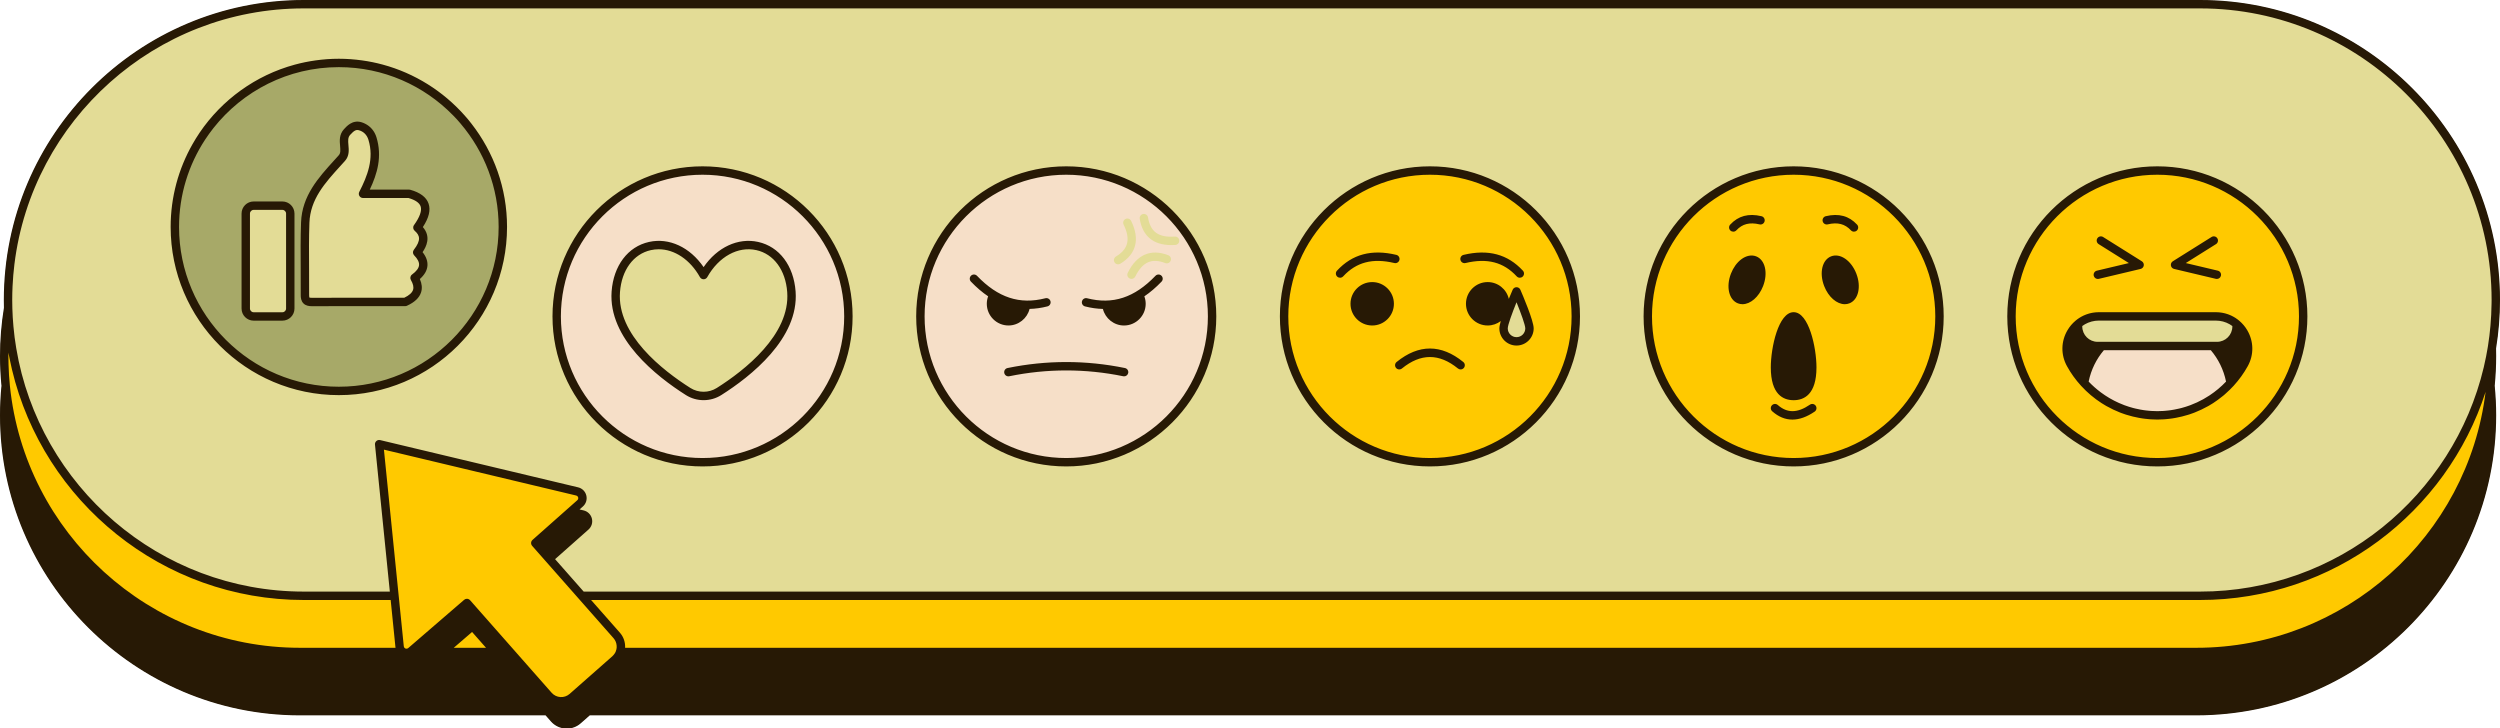 <?xml version="1.0" encoding="UTF-8" standalone="no"?><svg xmlns="http://www.w3.org/2000/svg" xmlns:xlink="http://www.w3.org/1999/xlink" fill="#000000" height="145.7" preserveAspectRatio="xMidYMid meet" version="1" viewBox="0.0 0.0 500.0 145.7" width="500" zoomAndPan="magnify"><g><g><g id="change1_1"><path d="M113.361,145.599c-0.088,0-0.176-0.003-0.264-0.008 c-1.095-0.069-2.096-0.56-2.821-1.382l-1.108-1.258H60 c-33.018,0-59.88-26.862-59.88-59.88c0-1.952,0.098-3.939,0.291-5.905 c-0.193-1.99-0.291-3.977-0.291-5.929c0-3.22,0.263-6.469,0.783-9.658 c-0.012-0.54-0.019-1.059-0.019-1.58c0-33.018,26.862-59.88,59.88-59.88 h379.236c33.018,0,59.88,26.862,59.88,59.88c0,3.22-0.263,6.469-0.783,9.658 c0.012,0.54,0.019,1.059,0.019,1.58c0,1.952-0.098,3.939-0.291,5.905 c0.193,1.99,0.291,3.976,0.291,5.928c0,33.018-26.862,59.88-59.88,59.88 H117.91l-1.84,1.622C115.319,145.235,114.358,145.599,113.361,145.599z" fill="#271905"/></g><g id="change2_1"><path d="M140.508,34.106c-16.11,0-29.17,13.06-29.17,29.17 c0,16.11,13.06,29.17,29.17,29.17c16.11,0,29.17-13.06,29.17-29.17 C169.679,47.166,156.619,34.106,140.508,34.106z M143.813,78.302 c-1.891,1.197-4.296,1.197-6.187,0c-5.22-3.304-15.148-10.725-14.468-19.941 c0.788-10.695,12.291-12.751,17.562-3.346c5.27-9.405,16.773-7.349,17.562,3.346 C158.961,67.577,149.034,74.998,143.813,78.302z M242.418,63.276 c0,16.11-13.06,29.17-29.17,29.17s-29.17-13.06-29.17-29.17 c0-16.11,13.06-29.17,29.17-29.17S242.418,47.166,242.418,63.276z M446.111,76.58c-3.621,3.983-8.836,6.491-14.643,6.491 s-11.022-2.508-14.643-6.491c0.485-2.807,1.759-5.344,3.582-7.376h22.122 C444.352,71.236,445.625,73.773,446.111,76.58z" fill="#f6dfc8"/></g><g id="change3_1"><path d="M67.769,12.589c-18.114,0-32.798,14.684-32.798,32.798 c0,18.114,14.684,32.798,32.798,32.798s32.798-14.684,32.798-32.798 C100.567,27.273,85.883,12.589,67.769,12.589z M58.054,61.711 c0,0.873-0.707,1.58-1.58,1.58h-5.742c-0.873,0-1.58-0.707-1.58-1.58V42.714 c0-0.873,0.707-1.58,1.58-1.58h5.742c0.873,0,1.58,0.707,1.58,1.58V61.711z M83.434,50.477c1.723,1.765,1.704,3.471-0.526,5.102 c1.3,2.21,0.476,3.749-1.866,4.808c0,0-12.44-0.019-18.66,0.011 c-1.011,0.005-1.4-0.328-1.391-1.365c0.038-4.841-0.119-9.687,0.058-14.522 c0.202-5.501,3.937-9.115,7.325-12.893c1.312-1.463-0.394-3.635,1.037-5.212 c0.751-0.827,1.491-1.484,2.626-1.16c1.231,0.351,2.088,1.27,2.451,2.452 c1.17,3.807,0.055,7.294-1.884,11.062c3.215,0,9.234,0.005,9.234,0.005 c3.942,1.104,3.972,3.528,1.643,6.749C85.33,47.122,84.741,48.791,83.434,50.477z" fill="#a7a968"/></g><g id="change4_1"><path d="M440,0.84H60.764c-32.673,0-59.16,26.487-59.16,59.16v0 c0,0.535,0.008,1.067,0.022,1.599c0.847,31.934,26.999,57.561,59.138,57.561 h18.129l-3.063-30.325l39.596,9.45c1.089,0.26,1.434,1.638,0.597,2.381 l-8.964,7.946l9.296,10.548H440c29.39,0,53.77-21.433,58.374-49.521 c0.514-3.137,0.786-6.356,0.786-9.639v-0 C499.16,27.327,472.673,0.84,440,0.84z M67.769,78.186 c-18.114,0-32.798-14.684-32.798-32.798c0-18.114,14.684-32.798,32.798-32.798 s32.798,14.684,32.798,32.798C100.567,63.501,85.883,78.186,67.769,78.186z M140.508,92.446c-16.11,0-29.17-13.06-29.17-29.17 c0-16.11,13.06-29.17,29.17-29.17c16.11,0,29.17,13.06,29.17,29.17 C169.679,79.386,156.619,92.446,140.508,92.446z M213.248,92.446 c-16.11,0-29.17-13.06-29.17-29.17c0-16.11,13.06-29.17,29.17-29.17 s29.17,13.06,29.17,29.17C242.418,79.386,229.358,92.446,213.248,92.446z M285.988,92.446c-16.11,0-29.17-13.06-29.17-29.17 c0-16.11,13.06-29.17,29.17-29.17c16.11,0,29.17,13.06,29.17,29.17 C315.158,79.386,302.098,92.446,285.988,92.446z M358.728,92.446 c-16.11,0-29.17-13.06-29.17-29.17c0-16.11,13.06-29.17,29.17-29.17 c16.11,0,29.17,13.06,29.17,29.17C387.898,79.386,374.838,92.446,358.728,92.446z M431.467,92.446c-16.11,0-29.17-13.06-29.17-29.17 c0-16.11,13.06-29.17,29.17-29.17s29.17,13.06,29.17,29.17 C460.637,79.386,447.577,92.446,431.467,92.446z M158.282,58.361 c0.679,9.216-9.248,16.637-14.468,19.941c-1.891,1.197-4.296,1.197-6.187,0 c-5.22-3.304-15.148-10.725-14.468-19.941 c0.788-10.695,12.291-12.751,17.562-3.346 C145.99,45.61,157.493,47.666,158.282,58.361z M303.305,58.281 c0,0,2.592,5.966,2.592,7.398c0,1.432-1.161,2.593-2.592,2.593 c-1.432,0-2.592-1.161-2.592-2.593C300.712,64.247,303.305,58.281,303.305,58.281z M58.054,42.714v18.997c0,0.873-0.707,1.58-1.58,1.58h-5.742 c-0.873,0-1.58-0.707-1.58-1.58V42.714c0-0.873,0.707-1.58,1.58-1.58h5.742 C57.347,41.134,58.054,41.841,58.054,42.714z M83.48,45.513 c1.849,1.609,1.26,3.278-0.046,4.964c1.723,1.765,1.704,3.471-0.526,5.102 c1.3,2.21,0.476,3.749-1.866,4.808c0,0-12.44-0.019-18.66,0.011 c-1.011,0.005-1.4-0.328-1.391-1.365c0.038-4.841-0.119-9.687,0.058-14.522 c0.202-5.501,3.937-9.115,7.325-12.893c1.312-1.463-0.394-3.635,1.037-5.212 c0.751-0.827,1.491-1.484,2.626-1.16c1.231,0.351,2.088,1.27,2.451,2.452 c1.17,3.807,0.055,7.294-1.884,11.062c3.215,0,9.234,0.005,9.234,0.005 C85.779,39.868,85.809,42.292,83.48,45.513z M443.144,63.276 c1.633,0,3.069,0.586,4.172,1.525v0.493c0,2.16-1.751,3.911-3.911,3.911h-0.877 H420.406h-0.877c-2.16,0-3.911-1.751-3.911-3.911v-0.493 c1.103-0.938,2.539-1.525,4.172-1.525H443.144z" fill="#e3dc96"/></g><g id="change5_1"><path d="M358.728,92.446c16.11,0,29.17-13.06,29.17-29.17 c0-16.11-13.06-29.17-29.17-29.17c-16.11,0-29.17,13.06-29.17,29.17 C329.558,79.386,342.617,92.446,358.728,92.446z M256.818,63.276 c0-16.11,13.06-29.17,29.17-29.17c16.11,0,29.17,13.06,29.17,29.17 c0,16.11-13.06,29.17-29.17,29.17C269.878,92.446,256.818,79.386,256.818,63.276 z M300.712,65.679c0,1.432,1.161,2.593,2.592,2.593 c1.432,0,2.592-1.161,2.592-2.593c0-1.432-2.592-7.398-2.592-7.398 S300.712,64.247,300.712,65.679z M402.297,63.276 c0-16.11,13.06-29.17,29.17-29.17s29.17,13.06,29.17,29.17 c0,16.11-13.06,29.17-29.17,29.17S402.297,79.386,402.297,63.276z M415.619,65.293c0,2.16,1.751,3.911,3.911,3.911h0.877 c-1.824,2.032-3.097,4.569-3.582,7.376c3.621,3.983,8.836,6.491,14.643,6.491 s11.022-2.508,14.643-6.491c-0.485-2.807-1.759-5.344-3.582-7.376h0.877 c2.16,0,3.911-1.751,3.911-3.911v-0.493c-1.104-0.938-2.539-1.525-4.172-1.525 h-23.353c-1.633,0-3.069,0.586-4.172,1.525V65.293z M498.374,69.639 c-4.603,28.088-28.984,49.521-58.374,49.521H116.355l-9.296-10.548l8.964-7.946 c0.838-0.743,0.492-2.121-0.597-2.381l-39.596-9.45l3.063,30.325H60.764 c-32.139,0-58.291-25.627-59.138-57.561c-0.514,3.137-0.786,6.356-0.786,9.639 v0c0,32.673,26.487,59.16,59.16,59.16h20.61 c0.409,0.233,0.93,0.257,1.373,0h20.038l7.682,8.716 c1.236,1.402,3.374,1.537,4.776,0.301l8.564-7.548 c0.465-0.41,0.788-0.92,0.97-1.469h315.222 c32.673,0,59.16-26.487,59.16-59.16v-0 C498.396,70.703,498.388,70.17,498.374,69.639z" fill="#ffc900"/></g><g id="change4_2"><path d="M226.301,55.778c-0.125,0-0.252-0.028-0.371-0.087 c-0.416-0.205-0.587-0.709-0.382-1.125c1.803-3.656,4.607-4.871,8.11-3.52 c0.433,0.167,0.648,0.653,0.481,1.087c-0.167,0.433-0.653,0.648-1.087,0.481 c-2.711-1.049-4.562-0.216-5.998,2.696 C226.908,55.606,226.61,55.778,226.301,55.778z M223.624,52.868 c-0.284,0-0.561-0.144-0.72-0.405c-0.24-0.397-0.113-0.914,0.283-1.154 c2.486-1.507,2.959-3.479,1.532-6.395c-0.204-0.417-0.031-0.92,0.385-1.124 c0.417-0.203,0.92-0.031,1.124,0.385c1.791,3.661,1.041,6.624-2.17,8.571 C223.923,52.828,223.773,52.868,223.624,52.868z M234.26,49.019 c-3.582,0-5.758-1.805-6.315-5.257c-0.074-0.458,0.237-0.889,0.695-0.963 c0.46-0.073,0.889,0.238,0.963,0.695c0.464,2.871,2.118,4.055,5.353,3.82 c0.468-0.028,0.865,0.317,0.897,0.779c0.032,0.463-0.316,0.864-0.779,0.897 C234.795,49.009,234.523,49.019,234.26,49.019z" fill="#e3dc96"/></g><g id="change1_2"><path d="M499.216,69.677C499.729,66.526,500,63.294,500,60 C500,26.916,473.084,0,440,0H60.764C27.68,0,0.764,26.916,0.764,60 c0,0.522,0.007,1.042,0.02,1.561C0.271,64.712,0,67.943,0,71.238 c0,1.997,0.1,3.97,0.292,5.917C0.1,79.102,0,81.075,0,83.071 c0,33.084,26.916,60,60,60h49.114l1.073,1.217 c0.746,0.847,1.777,1.352,2.903,1.423c0.09,0.006,0.181,0.008,0.271,0.008 c1.028,0,2.009-0.369,2.787-1.056l1.807-1.592h321.28 c33.084,0,60-26.916,60-60c0-1.996-0.1-3.97-0.292-5.917 c0.191-1.947,0.292-3.92,0.292-5.917 C499.236,70.716,499.229,70.196,499.216,69.677z M2.881,52.864 C6.411,24.06,31.022,1.68,60.764,1.68h379.236 c32.158,0,58.32,26.162,58.32,58.32c0,0.239-0.006,0.476-0.009,0.713 c-0.018,1.499-0.093,2.985-0.223,4.455c-0.118,1.339-0.28,2.665-0.487,3.976 c-0.022,0.142-0.047,0.283-0.07,0.424c-0.095,0.575-0.198,1.146-0.31,1.715 c-0.142,0.722-0.296,1.439-0.465,2.151 c-6.084,25.702-29.22,44.884-56.755,44.884H116.735l-5.718-6.487l6.677-5.919 c0.623-0.553,0.884-1.397,0.682-2.205c-0.203-0.807-0.831-1.429-1.641-1.622 l-0.826-0.197l0.671-0.595c0.623-0.553,0.884-1.397,0.682-2.205 c-0.203-0.808-0.831-1.429-1.641-1.622l-39.596-9.45 c-0.265-0.064-0.544,0.006-0.748,0.185c-0.204,0.179-0.31,0.446-0.283,0.717 l2.97,29.4H60.764c-28.876,0-52.913-21.096-57.519-48.684 c-0.12-0.716-0.23-1.435-0.323-2.16c-0.093-0.722-0.169-1.449-0.235-2.178 c-0.109-1.2-0.183-2.41-0.218-3.63c-0.016-0.554-0.025-1.11-0.025-1.668 c0-0.926,0.024-1.847,0.067-2.763C2.58,55.764,2.705,54.306,2.881,52.864z M1.68,71.238c0-0.239,0.006-0.476,0.009-0.713 c0.074,0.414,0.153,0.826,0.235,1.237c0.145,0.726,0.304,1.448,0.475,2.164 c6.296,26.391,30.074,46.074,58.365,46.074h17.37l0.952,9.421 c0.005,0.046,0.016,0.091,0.023,0.136h-19.109 c-30.161,0-55.047-23.014-58.022-52.403c-0.141-1.389-0.231-2.794-0.271-4.21 C1.691,72.377,1.68,71.809,1.68,71.238z M113.146,102.093l-0.767,0.68 l-5.877,5.21c-0.346,0.307-0.379,0.837-0.073,1.184l2.22,2.519l0.555,0.63 l0.556,0.631l4.735,5.373l0.74,0.84l0.74,0.84l6.739,7.646 c0.386,0.438,0.584,0.974,0.618,1.516c0.008,0.132,0.011,0.264-0.001,0.396 c-0.021,0.235-0.08,0.464-0.166,0.686c-0.02,0.051-0.033,0.104-0.056,0.154 c-0.1,0.216-0.238,0.414-0.4,0.599c-0.072,0.082-0.139,0.166-0.223,0.24 l-0.001,0.001l-8.563,7.547c-1.052,0.927-2.663,0.825-3.591-0.227l-6.452-7.321 l-0.74-0.84l-0.74-0.84l-8.387-9.515c-0.014-0.016-0.031-0.027-0.046-0.042 c-0.162-0.158-0.371-0.242-0.584-0.242c-0.194,0-0.39,0.067-0.548,0.204 l-0.045,0.038l-11.077,9.558l-0.06,0.052c-0.068,0.059-0.135,0.089-0.201,0.109 c-0.153,0.045-0.29,0.011-0.355-0.015c-0.049-0.019-0.132-0.065-0.205-0.145 c-0.064-0.07-0.12-0.167-0.134-0.305l-0.935-9.252l-0.085-0.84l-0.085-0.84 l-2.507-24.818l-0.088-0.875l-0.273-2.701l38.447,9.176 c0.29,0.069,0.377,0.3,0.401,0.396c0.024,0.097,0.056,0.342-0.166,0.539 l-1.552,1.376L113.146,102.093z M94.417,126.395l2.787,3.162h-6.452L94.417,126.395z M439.236,129.557h-314.215c0.058-1.068-0.284-2.159-1.046-3.023l-5.76-6.535 h321.785c26.677,0,49.34-17.502,57.119-41.626 C493.589,107.178,468.978,129.557,439.236,129.557z M431.467,93.286 c16.548,0,30.01-13.462,30.01-30.01s-13.463-30.01-30.01-30.01 s-30.01,13.463-30.01,30.01S414.92,93.286,431.467,93.286z M431.467,34.946 c15.621,0,28.33,12.709,28.33,28.33c0,15.621-12.709,28.33-28.33,28.33 c-15.621,0-28.33-12.709-28.33-28.33C403.137,47.655,415.846,34.946,431.467,34.946z M140.509,93.286c16.548,0,30.01-13.462,30.01-30.01s-13.462-30.01-30.01-30.01 s-30.01,13.463-30.01,30.01S123.961,93.286,140.509,93.286z M168.838,63.276 c0,15.621-12.709,28.33-28.33,28.33c-15.621,0-28.33-12.709-28.33-28.33 c0-15.621,12.709-28.33,28.33-28.33C156.13,34.946,168.838,47.655,168.838,63.276 z M137.178,79.012c1.076,0.681,2.309,1.021,3.543,1.021 c1.233,0,2.467-0.34,3.543-1.021c5.846-3.7,15.55-11.31,14.857-20.712 c-0.382-5.174-3.249-8.973-7.485-9.913c-4.026-0.896-8.192,1.065-10.915,5.037 c-2.722-3.972-6.886-5.935-10.915-5.037c-4.235,0.94-7.103,4.739-7.485,9.913 C121.628,67.701,131.331,75.312,137.178,79.012z M123.996,58.423 c0.325-4.406,2.69-7.623,6.173-8.397c0.522-0.116,1.047-0.173,1.571-0.173 c3.162,0,6.278,2.059,8.247,5.572c0.149,0.265,0.429,0.429,0.733,0.429 s0.584-0.164,0.733-0.429c2.295-4.095,6.145-6.215,9.818-5.4 c3.483,0.774,5.849,3.991,6.173,8.397c0.629,8.528-8.552,15.67-14.08,19.169 c-1.607,1.016-3.683,1.017-5.289,0C132.548,74.093,123.368,66.951,123.996,58.423z M213.248,93.286c16.548,0,30.01-13.462,30.01-30.01s-13.462-30.01-30.01-30.01 s-30.01,13.463-30.01,30.01S196.701,93.286,213.248,93.286z M241.578,63.276 c0,15.621-12.709,28.33-28.33,28.33c-15.621,0-28.33-12.709-28.33-28.33 c0-15.621,12.709-28.33,28.33-28.33C228.869,34.946,241.578,47.655,241.578,63.276 z M194.185,56.323c-0.321-0.335-0.309-0.867,0.025-1.188 c0.334-0.321,0.867-0.309,1.188,0.025c4.198,4.38,8.546,5.806,13.678,4.491 c0.449-0.115,0.907,0.156,1.022,0.605c0.115,0.45-0.156,0.907-0.605,1.022 c-1.225,0.314-2.416,0.478-3.579,0.507c-0.471,1.91-2.225,3.313-4.215,3.313 c-2.394,0-4.341-1.948-4.341-4.342c0-0.509,0.094-1.015,0.268-1.492 C196.453,58.471,195.307,57.493,194.185,56.323z M216.397,60.256 c0.115-0.45,0.572-0.72,1.022-0.605c5.134,1.315,9.481-0.112,13.678-4.491 c0.321-0.335,0.854-0.346,1.188-0.025c0.335,0.321,0.346,0.853,0.025,1.188 c-1.121,1.17-2.267,2.148-3.441,2.942c0.174,0.477,0.268,0.984,0.268,1.492 c0,2.394-1.948,4.342-4.342,4.342c-1.99,0-3.745-1.403-4.215-3.313 c-1.164-0.029-2.354-0.193-3.579-0.507 C216.553,61.163,216.282,60.706,216.397,60.256z M201.508,73.606 c7.79-1.597,15.69-1.597,23.481,0c0.454,0.093,0.747,0.537,0.654,0.992 c-0.081,0.398-0.431,0.671-0.822,0.671c-0.056,0-0.113-0.006-0.17-0.017 c-7.566-1.552-15.239-1.552-22.805,0c-0.458,0.092-0.899-0.2-0.991-0.654 C200.761,74.143,201.054,73.699,201.508,73.606z M285.988,93.286 c16.548,0,30.01-13.462,30.01-30.01s-13.462-30.01-30.01-30.01 c-16.548,0-30.01,13.463-30.01,30.01S269.44,93.286,285.988,93.286z M314.318,63.276c0,15.621-12.709,28.33-28.33,28.33 c-15.621,0-28.33-12.709-28.33-28.33c0-15.621,12.709-28.33,28.33-28.33 C301.609,34.946,314.318,47.655,314.318,63.276z M292.09,51.984 c-0.107-0.451,0.171-0.904,0.623-1.012c4.927-1.173,8.809-0.138,11.865,3.162 c0.315,0.341,0.295,0.872-0.045,1.187c-0.162,0.15-0.367,0.224-0.571,0.224 c-0.225,0-0.451-0.09-0.616-0.269c-2.643-2.855-5.899-3.703-10.243-2.67 C292.651,52.716,292.198,52.435,292.09,51.984z M267.444,55.322 c-0.341-0.315-0.361-0.847-0.046-1.187c3.055-3.302,6.935-4.336,11.865-3.163 c0.451,0.107,0.73,0.56,0.623,1.012c-0.107,0.451-0.561,0.732-1.012,0.623 c-4.343-1.033-7.6-0.186-10.243,2.67c-0.165,0.179-0.391,0.27-0.616,0.27 C267.81,55.546,267.605,55.471,267.444,55.322z M278.781,60.757 c0,2.394-1.947,4.342-4.341,4.342c-2.394,0-4.341-1.948-4.341-4.342 s1.947-4.341,4.341-4.341C276.834,56.415,278.781,58.362,278.781,60.757z M279.324,72.396c4.422-3.59,8.907-3.59,13.329,0 c0.361,0.292,0.415,0.821,0.123,1.181c-0.166,0.205-0.408,0.311-0.653,0.311 c-0.186,0-0.373-0.061-0.529-0.188c-3.772-3.061-7.44-3.061-11.211,0 c-0.36,0.293-0.889,0.238-1.181-0.123 C278.908,73.217,278.963,72.688,279.324,72.396z M303.305,57.441 c-0.335,0-0.637,0.198-0.771,0.505c-0.133,0.307-0.427,0.99-0.771,1.834 c-0.445-1.925-2.169-3.365-4.227-3.365c-2.394,0-4.342,1.947-4.342,4.341 s1.948,4.342,4.342,4.342c0.985,0,1.892-0.334,2.622-0.889 c-0.173,0.61-0.286,1.132-0.286,1.469c0,1.892,1.54,3.432,3.432,3.432 s3.432-1.54,3.432-3.432c0-1.529-2.217-6.71-2.662-7.733 C303.942,57.639,303.64,57.441,303.305,57.441z M303.305,67.431 c-0.966,0-1.752-0.786-1.752-1.752c0-0.667,0.873-3.06,1.752-5.226 c0.879,2.167,1.752,4.56,1.752,5.226 C305.057,66.645,304.271,67.431,303.305,67.431z M358.728,93.286 c16.548,0,30.01-13.462,30.01-30.01s-13.463-30.01-30.01-30.01 s-30.01,13.463-30.01,30.01S342.18,93.286,358.728,93.286z M358.728,34.946 c15.621,0,28.33,12.709,28.33,28.33c0,15.621-12.709,28.33-28.33,28.33 c-15.621,0-28.33-12.709-28.33-28.33C330.397,47.655,343.106,34.946,358.728,34.946z M346.086,46.109c-0.34-0.315-0.361-0.847-0.045-1.187 c1.619-1.748,3.665-2.3,6.256-1.682c0.451,0.107,0.73,0.56,0.623,1.012 c-0.107,0.451-0.556,0.732-1.012,0.623c-1.974-0.469-3.447-0.092-4.634,1.19 c-0.165,0.179-0.391,0.269-0.616,0.269 C346.453,46.332,346.248,46.258,346.086,46.109z M346.191,54.723 c0.462-1.19,1.195-2.207,2.065-2.861c0.973-0.732,2.057-0.947,2.973-0.593 c1.802,0.699,2.414,3.312,1.391,5.947c-0.855,2.202-2.54,3.624-4.123,3.624 c-0.311,0-0.619-0.055-0.915-0.17C345.78,59.971,345.169,57.359,346.191,54.723z M364.535,44.251c-0.107-0.451,0.171-0.904,0.623-1.012 c2.59-0.616,4.637-0.066,6.256,1.682c0.315,0.34,0.295,0.872-0.045,1.187 c-0.162,0.15-0.367,0.224-0.571,0.224c-0.225,0-0.451-0.09-0.616-0.269 c-1.187-1.282-2.66-1.66-4.634-1.19 C365.093,44.98,364.643,44.702,364.535,44.251z M364.835,57.216 c-1.022-2.636-0.411-5.248,1.391-5.947c1.802-0.699,4.015,0.818,5.038,3.454 c1.022,2.636,0.411,5.248-1.391,5.947c-0.296,0.115-0.604,0.17-0.915,0.17 C367.375,60.84,365.69,59.419,364.835,57.216z M354.16,73.478 c0-3.963,1.526-11.041,4.567-11.041s4.567,7.079,4.567,11.041 c0,5.423-2.484,6.562-4.567,6.562C356.644,80.04,354.16,78.901,354.16,73.478z M363.149,81.156c0.262,0.383,0.163,0.906-0.22,1.167 c-1.559,1.063-3.046,1.595-4.451,1.595c-1.433,0-2.78-0.553-4.033-1.659 c-0.348-0.307-0.381-0.838-0.074-1.186c0.307-0.347,0.837-0.381,1.186-0.074 c1.883,1.662,3.925,1.641,6.425-0.064 C362.365,80.673,362.888,80.774,363.149,81.156z M416.199,77.141 c0.001,0.001,0.002,0.003,0.003,0.004c0.003,0.003,0.005,0.006,0.008,0.008 c0.281,0.308,0.572,0.607,0.87,0.896c0.029,0.028,0.057,0.058,0.086,0.086 c0.279,0.268,0.567,0.526,0.86,0.777c0.049,0.042,0.095,0.086,0.144,0.128 c0.283,0.238,0.575,0.466,0.87,0.688c0.059,0.045,0.116,0.094,0.176,0.138 c0.353,0.26,0.714,0.511,1.082,0.748c0.008,0.005,0.016,0.01,0.024,0.015 c0.289,0.186,0.583,0.364,0.88,0.535c0.053,0.03,0.108,0.057,0.161,0.087 c0.844,0.475,1.72,0.893,2.625,1.246c0.075,0.029,0.15,0.059,0.226,0.087 c0.272,0.102,0.545,0.199,0.821,0.29c0.104,0.034,0.209,0.065,0.313,0.098 c0.789,0.245,1.594,0.445,2.413,0.594c0.226,0.041,0.452,0.082,0.68,0.116 c0.176,0.026,0.353,0.049,0.53,0.07c0.265,0.032,0.531,0.06,0.799,0.082 c0.146,0.012,0.292,0.026,0.438,0.035c0.418,0.025,0.837,0.043,1.259,0.043 c0.422,0,0.841-0.017,1.259-0.043c0.146-0.009,0.292-0.023,0.438-0.035 c0.268-0.022,0.534-0.049,0.8-0.082c0.176-0.022,0.353-0.044,0.528-0.07 c0.229-0.034,0.456-0.075,0.683-0.117c0.816-0.149,1.617-0.347,2.402-0.591 c0.108-0.034,0.217-0.066,0.325-0.101c0.273-0.09,0.544-0.186,0.813-0.287 c0.08-0.03,0.158-0.061,0.238-0.092c0.899-0.351,1.769-0.766,2.609-1.237 c0.055-0.031,0.111-0.058,0.166-0.09c0.296-0.17,0.589-0.347,0.877-0.532 c0.013-0.008,0.026-0.016,0.039-0.025c0.619-0.399,1.211-0.839,1.785-1.303 c0.121-0.098,0.246-0.188,0.364-0.289c0.119-0.101,0.231-0.211,0.349-0.315 c0.553-0.49,1.088-1.004,1.59-1.555c0.001-0,0.001-0.001,0.002-0.002 c0-0,0-0,0-0c1.075-1.183,2.03-2.491,2.821-3.927 c1.247-2.265,1.204-4.952-0.116-7.186c-0.426-0.722-0.961-1.345-1.573-1.866 c-0.002-0.001-0.003-0.003-0.004-0.005c-0.006-0.005-0.012-0.009-0.018-0.014 c-0.11-0.093-0.222-0.183-0.337-0.269c-0.019-0.014-0.039-0.028-0.058-0.042 c-0.108-0.079-0.218-0.156-0.33-0.229c-0.035-0.023-0.072-0.044-0.108-0.067 c-0.099-0.062-0.198-0.124-0.3-0.18c-0.14-0.079-0.283-0.153-0.427-0.222 c-0.04-0.019-0.082-0.037-0.122-0.055c-0.127-0.058-0.256-0.111-0.386-0.161 c-0.066-0.025-0.132-0.051-0.199-0.074c-0.124-0.044-0.251-0.082-0.378-0.119 c-0.081-0.023-0.161-0.046-0.243-0.067c-0.145-0.037-0.292-0.069-0.44-0.097 c-0.073-0.014-0.146-0.024-0.219-0.036c-0.125-0.019-0.25-0.036-0.377-0.049 c-0.065-0.007-0.131-0.014-0.197-0.019c-0.191-0.015-0.383-0.025-0.578-0.025 c-0,0-0.001,0-0.001,0h-0h-23.352c-0,0-0,0-0,0 c-0,0-0.001,0-0.001,0c-0.194,0-0.387,0.01-0.578,0.025 c-0.066,0.005-0.131,0.012-0.197,0.019c-0.127,0.013-0.252,0.03-0.377,0.049 c-0.073,0.011-0.147,0.022-0.219,0.036c-0.148,0.028-0.295,0.06-0.44,0.097 c-0.081,0.021-0.161,0.043-0.242,0.067c-0.127,0.037-0.253,0.076-0.378,0.12 c-0.067,0.023-0.133,0.049-0.199,0.074c-0.13,0.05-0.259,0.103-0.386,0.161 c-0.041,0.018-0.082,0.036-0.122,0.055c-0.145,0.069-0.287,0.143-0.427,0.222 c-0.102,0.057-0.201,0.119-0.3,0.18c-0.036,0.022-0.073,0.044-0.108,0.067 c-0.112,0.073-0.222,0.15-0.33,0.229c-0.019,0.014-0.039,0.028-0.058,0.042 c-0.115,0.086-0.227,0.176-0.337,0.268c-0.006,0.005-0.012,0.009-0.018,0.015 c-0.002,0.001-0.003,0.003-0.004,0.005c-0.612,0.52-1.147,1.144-1.573,1.866 c-1.32,2.235-1.364,4.921-0.116,7.187 C414.171,74.653,415.123,75.961,416.199,77.141z M417.649,64.533 c0.208-0.085,0.422-0.155,0.64-0.215c0.021-0.006,0.043-0.012,0.064-0.018 c0.213-0.056,0.431-0.098,0.652-0.128c0.035-0.005,0.07-0.008,0.104-0.012 c0.224-0.026,0.45-0.044,0.68-0.044h0h7.051h9.25h7.051h0 c0.23,0,0.456,0.018,0.68,0.044c0.035,0.004,0.07,0.007,0.104,0.012 c0.221,0.03,0.439,0.073,0.652,0.128c0.022,0.006,0.043,0.012,0.064,0.018 c0.218,0.06,0.432,0.13,0.64,0.215c0.002,0.001,0.005,0.002,0.007,0.003 c0.195,0.08,0.384,0.175,0.57,0.278c0.048,0.027,0.096,0.053,0.143,0.082 c0.161,0.096,0.319,0.197,0.471,0.31v0.002v0.086 c0,1.693-1.377,3.071-3.071,3.071h-0.49h-1.204h-1.241h-18.007h-1.241h-1.204h-0.49 c-1.693,0-3.071-1.377-3.071-3.071v-0.086V65.205 c0.152-0.113,0.31-0.214,0.471-0.31c0.047-0.028,0.095-0.055,0.143-0.082 c0.185-0.103,0.374-0.198,0.57-0.278 C417.645,64.535,417.647,64.534,417.649,64.533z M438.129,81.011 c-0.034,0.013-0.067,0.026-0.101,0.039c-0.247,0.091-0.496,0.176-0.747,0.257 c-0.102,0.033-0.204,0.065-0.307,0.096c-0.23,0.071-0.462,0.139-0.695,0.201 c-0.146,0.038-0.293,0.071-0.44,0.106c-0.314,0.075-0.63,0.142-0.948,0.201 c-0.226,0.042-0.452,0.083-0.679,0.116c-0.153,0.022-0.307,0.041-0.461,0.06 c-0.248,0.03-0.496,0.056-0.745,0.076c-0.13,0.011-0.259,0.022-0.39,0.03 c-0.382,0.023-0.764,0.039-1.149,0.039c-0.384,0-0.767-0.015-1.149-0.039 c-0.13-0.008-0.26-0.02-0.39-0.03c-0.249-0.02-0.497-0.045-0.744-0.076 c-0.154-0.019-0.308-0.037-0.462-0.06c-0.226-0.034-0.451-0.074-0.675-0.115 c-0.323-0.06-0.644-0.128-0.964-0.204c-0.142-0.034-0.285-0.065-0.426-0.103 c-0.236-0.062-0.469-0.131-0.702-0.203c-0.1-0.03-0.199-0.061-0.298-0.093 c-0.253-0.082-0.505-0.167-0.754-0.259c-0.029-0.011-0.058-0.023-0.086-0.033 c-0.347-0.13-0.688-0.272-1.026-0.422c-0.191-0.085-0.379-0.178-0.567-0.27 c-0.141-0.068-0.283-0.134-0.423-0.206c-0.223-0.115-0.443-0.237-0.661-0.361 c-0.096-0.054-0.193-0.107-0.288-0.163c-0.24-0.142-0.477-0.289-0.711-0.442 c-0.065-0.042-0.13-0.084-0.194-0.127c-0.254-0.169-0.504-0.345-0.75-0.527 c-0.034-0.025-0.069-0.051-0.103-0.077c-0.841-0.631-1.633-1.332-2.366-2.103 c0.483-2.383,1.554-4.52,3.044-6.275h21.392 c1.489,1.755,2.561,3.892,3.044,6.275c-0.994,1.046-2.097,1.966-3.283,2.751 c-0.036,0.024-0.072,0.046-0.109,0.07c-0.378,0.247-0.763,0.482-1.157,0.701 c-0.002,0.001-0.005,0.003-0.007,0.004 C439.84,80.295,438.996,80.684,438.129,81.011z M418.748,55.147 c-0.107-0.451,0.172-0.904,0.623-1.012l6.407-1.521l-6.046-3.791 c-0.393-0.247-0.512-0.765-0.265-1.158c0.246-0.393,0.765-0.512,1.158-0.265 l7.746,4.857c0.287,0.18,0.438,0.514,0.383,0.849 c-0.055,0.334-0.305,0.602-0.635,0.681l-8.359,1.984 c-0.065,0.015-0.13,0.023-0.195,0.023 C419.185,55.793,418.84,55.533,418.748,55.147z M434.181,53.105 c-0.055-0.334,0.096-0.669,0.383-0.849l7.746-4.857 c0.394-0.247,0.912-0.128,1.158,0.265c0.247,0.393,0.128,0.911-0.265,1.158 l-6.046,3.791l6.407,1.521c0.451,0.107,0.73,0.56,0.623,1.012 c-0.092,0.386-0.436,0.646-0.817,0.646c-0.065,0-0.13-0.007-0.195-0.023 l-8.359-1.984C434.486,53.708,434.236,53.439,434.181,53.105z M67.769,79.026 c18.548,0,33.639-15.09,33.639-33.638c0-7.773-2.658-14.933-7.102-20.636 c-0.22-0.282-0.439-0.565-0.668-0.84c-0.237-0.285-0.482-0.563-0.728-0.84 c-4.293-4.831-9.951-8.418-16.365-10.153c-1.345-0.364-2.722-0.645-4.128-0.84 c-1.52-0.211-3.07-0.329-4.648-0.329c-1.577,0-3.128,0.117-4.648,0.329 c-1.422,0.198-2.815,0.483-4.175,0.853c-7.844,2.135-14.559,7.037-19.017,13.597 c-0.257,0.378-0.503,0.764-0.745,1.153c-0.242,0.389-0.474,0.785-0.7,1.184 c-2.767,4.884-4.355,10.52-4.355,16.522 C34.13,63.935,49.221,79.026,67.769,79.026z M41.825,26.76 c0.278-0.386,0.564-0.765,0.858-1.138c5.857-7.418,14.921-12.193,25.085-12.193 c8.945,0,17.039,3.699,22.846,9.642c0.27,0.277,0.541,0.554,0.801,0.84 c0.249,0.274,0.488,0.558,0.728,0.84c4.725,5.572,7.584,12.775,7.584,20.636 c0,17.622-14.336,31.958-31.959,31.958c-17.622,0-31.958-14.336-31.958-31.958 c0-6.442,1.922-12.44,5.214-17.464C41.283,27.529,41.55,27.142,41.825,26.76z M50.732,64.131h5.743c1.334,0,2.42-1.086,2.42-2.42V42.714 c0-1.334-1.086-2.42-2.42-2.42h-5.743c-1.334,0-2.42,1.086-2.42,2.42 v18.997C48.312,63.046,49.397,64.131,50.732,64.131z M49.992,42.714 c0-0.408,0.332-0.74,0.74-0.74h5.743c0.408,0,0.74,0.332,0.74,0.74v18.997 c0,0.408-0.332,0.74-0.74,0.74h-5.743c-0.408,0-0.74-0.332-0.74-0.74 V42.714z M60.149,59.026c-0.004,0.474,0.048,1.163,0.545,1.66 c0.488,0.49,1.175,0.552,1.661,0.552c0.01,0,0.02,0,0.03,0 c6.147-0.03,18.531-0.011,18.655-0.011c0.142,0.001,0.238-0.025,0.347-0.075 c1.531-0.692,2.483-1.596,2.829-2.686c0.259-0.817,0.176-1.71-0.248-2.662 c0.932-0.822,1.443-1.711,1.521-2.649c0.075-0.905-0.252-1.819-0.976-2.726 c0.756-1.097,1.743-3.081,0.056-5.016c1.22-1.864,1.592-3.408,1.139-4.707 c-0.444-1.273-1.671-2.199-3.645-2.751c-0.074-0.021-0.15-0.031-0.226-0.031 c0,0-4.578-0.004-7.882-0.005c1.497-3.164,2.519-6.611,1.334-10.468 c-0.374-1.216-1.175-2.162-2.243-2.7c-0.248-0.125-0.505-0.235-0.78-0.313 c-0.916-0.263-1.659-0.047-2.248,0.313c-0.535,0.327-0.942,0.773-1.23,1.09 c-0.979,1.078-0.864,2.337-0.772,3.348c0.08,0.883,0.11,1.445-0.268,1.868 c-0.291,0.324-0.585,0.648-0.879,0.971c-3.178,3.499-6.465,7.118-6.661,12.451 c-0.113,3.076-0.091,6.199-0.07,9.219 C60.15,55.447,60.163,57.253,60.149,59.026z M68.998,32.179 c0.886-0.988,0.778-2.182,0.691-3.141c-0.086-0.952-0.116-1.561,0.343-2.067 c0.796-0.877,1.194-1.081,1.773-0.917c0.917,0.262,1.584,0.933,1.878,1.891 c1.163,3.786-0.191,7.251-1.828,10.431c-0.134,0.26-0.123,0.572,0.03,0.822 c0.153,0.25,0.424,0.403,0.717,0.403c2.951,0,8.262,0.004,9.116,0.005 c1.349,0.394,2.157,0.951,2.403,1.656c0.297,0.852-0.16,2.152-1.322,3.76 c-0.255,0.352-0.199,0.841,0.129,1.126c1.031,0.898,1.365,1.849-0.159,3.815 c-0.256,0.331-0.23,0.802,0.063,1.102c0.7,0.717,1.031,1.374,0.983,1.952 c-0.051,0.607-0.523,1.241-1.404,1.885c-0.348,0.255-0.447,0.732-0.228,1.104 c0.453,0.771,0.598,1.428,0.431,1.954c-0.186,0.585-0.777,1.119-1.758,1.588 c-1.577-0.002-12.742-0.017-18.48,0.012c-0.373,0.015-0.481-0.053-0.488-0.053 l-0,0c-0.005-0.009-0.062-0.114-0.059-0.466 c0.014-1.786,0.001-3.599-0.011-5.352c-0.021-3.002-0.043-6.106,0.069-9.145 c0.173-4.72,3.113-7.957,6.225-11.384 C68.409,32.832,68.705,32.507,68.998,32.179z" fill="#271905"/></g></g></g></svg>